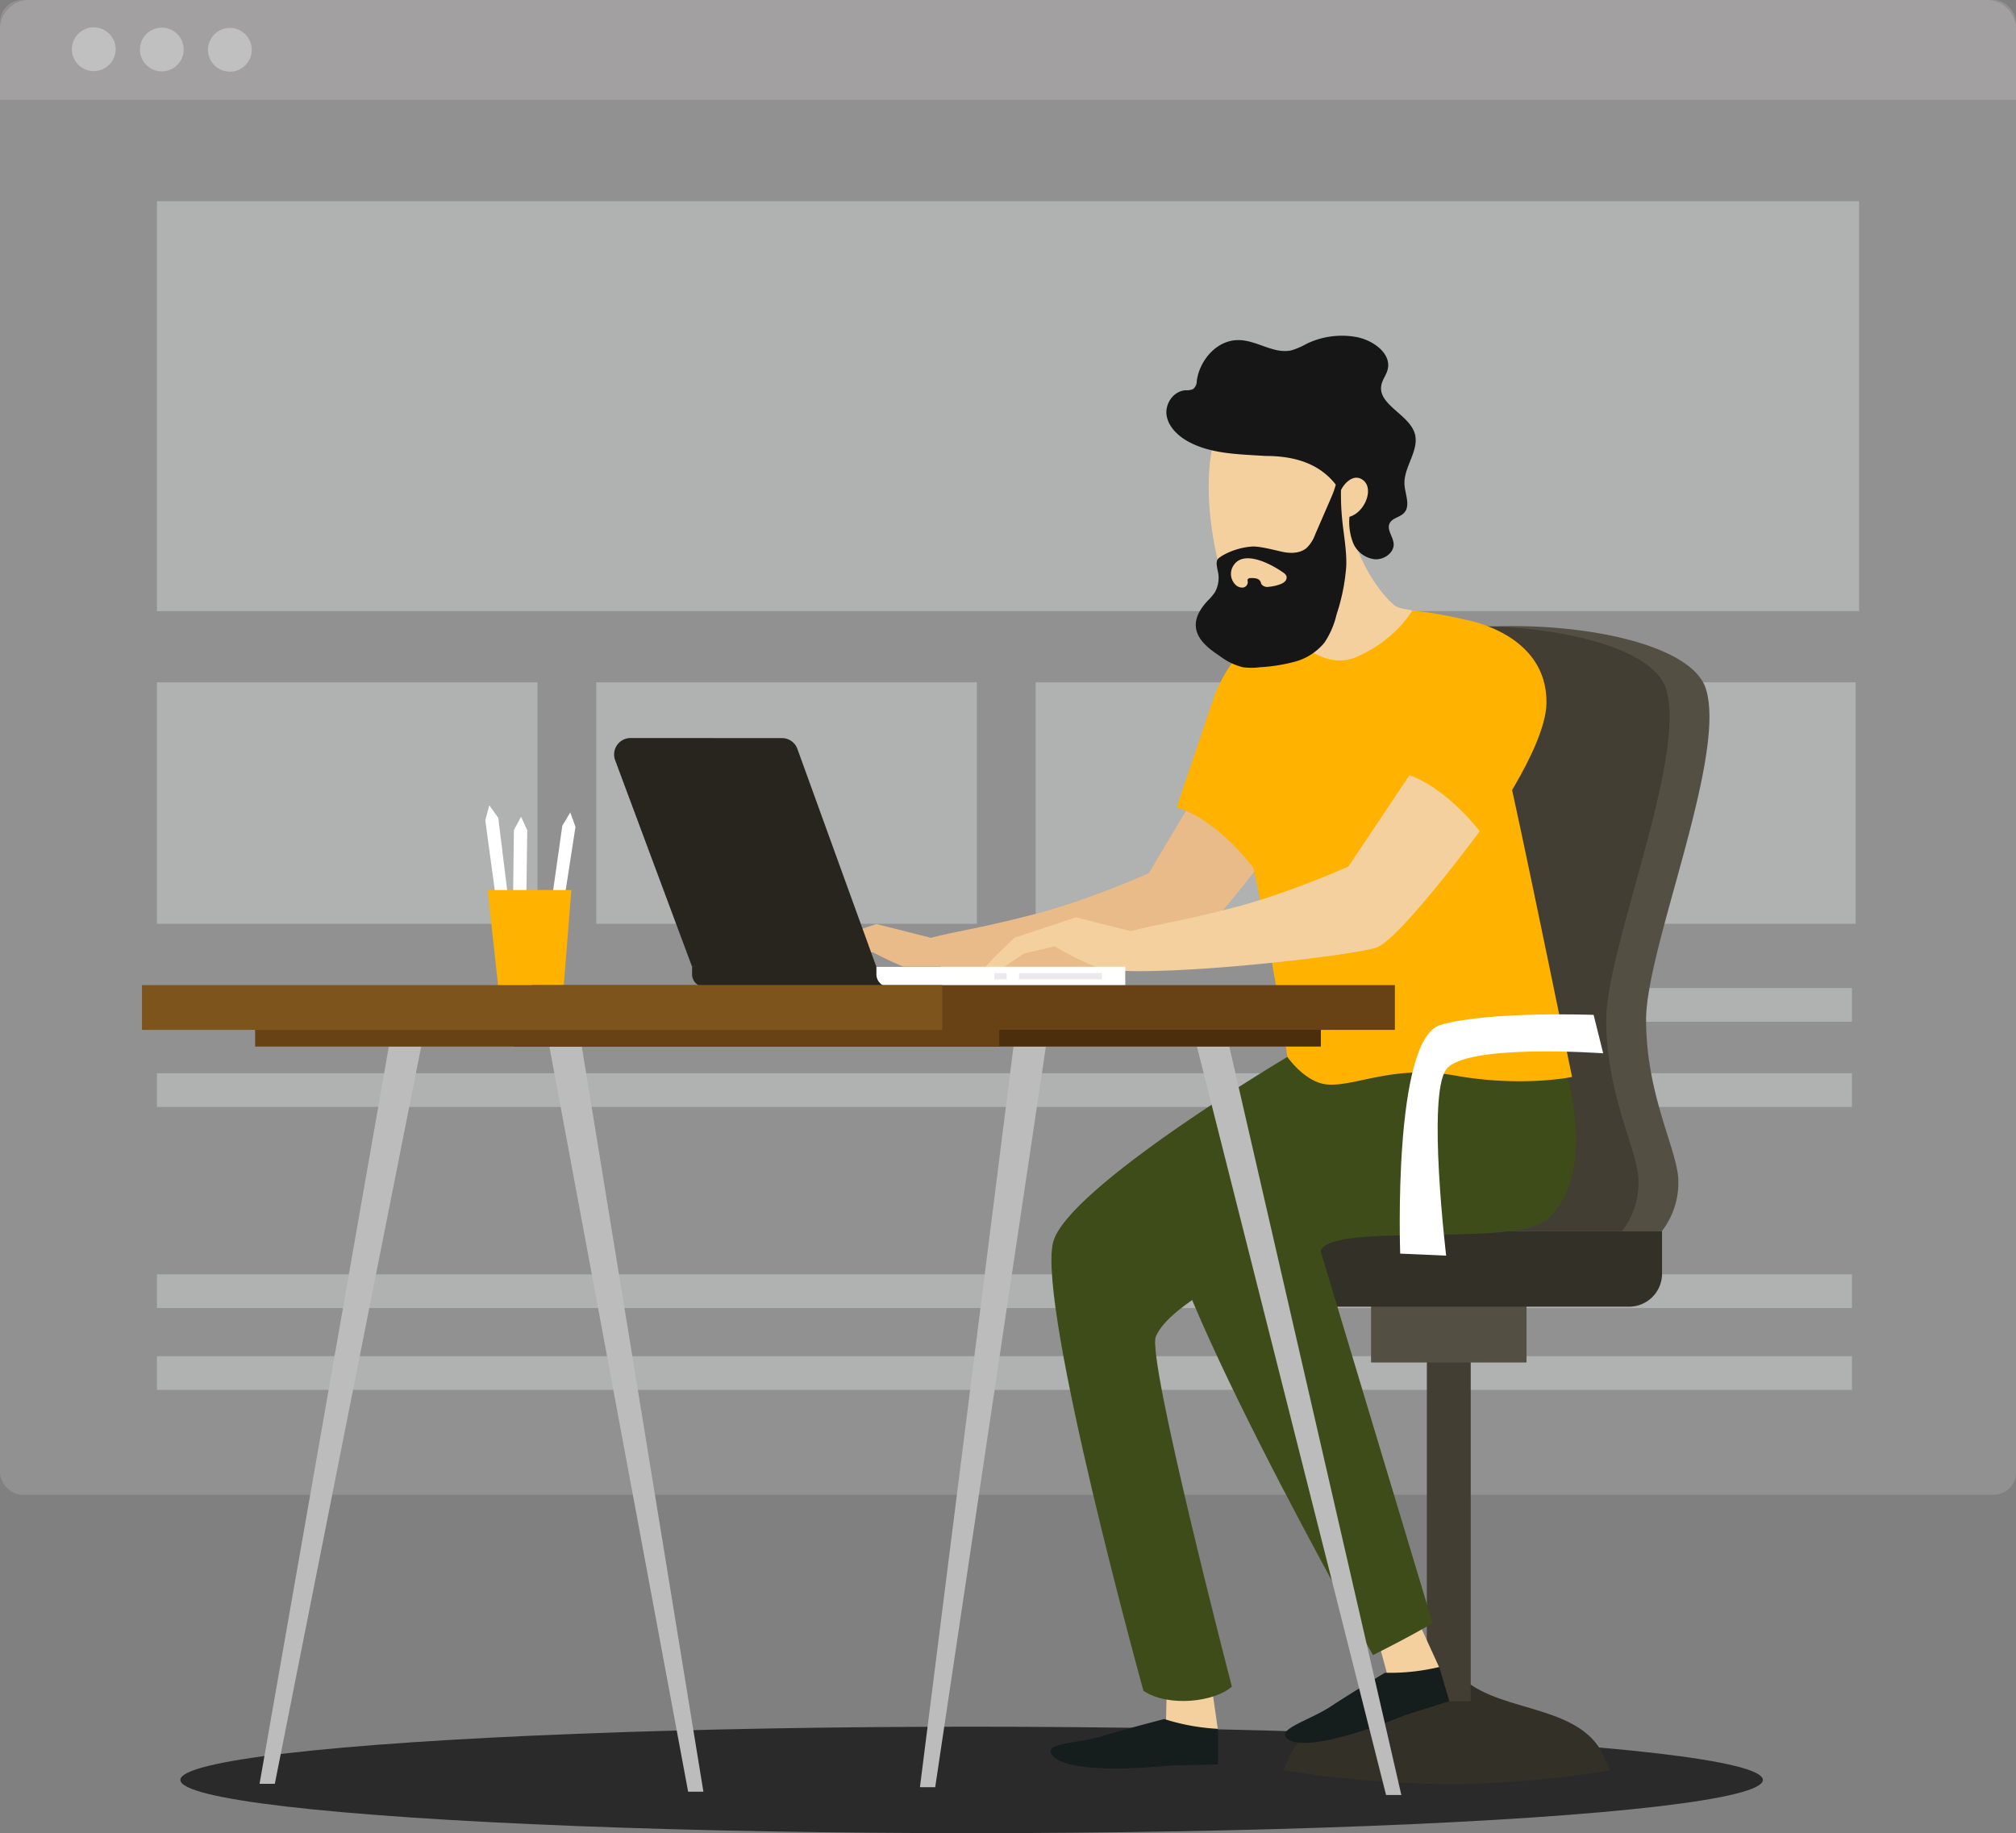 <svg xmlns="http://www.w3.org/2000/svg" width="486.5" height="442.362" viewBox="0 0 486.5 442.362"><rect x="0" y="0" width="486.5" height="442.362" fill="#808080" stroke="none"/><defs><style>.wordpress-expert-a{opacity:0.5;}.wordpress-expert-b{fill:#a3a2a2;}.wordpress-expert-c{fill:#c4c0c0;}.wordpress-expert-d{fill:#fff;}.wordpress-expert-e{fill:#e0e1e2;}.wordpress-expert-f{opacity:0.67;}.wordpress-expert-g{fill:#f5f1f1;}.wordpress-expert-h{fill:#333027;}.wordpress-expert-i{fill:#423e33;}.wordpress-expert-j{fill:#f5d09f;}.wordpress-expert-k{fill:#151e1c;}.wordpress-expert-l{fill:#e9bb88;}.wordpress-expert-m{fill:#ffb200;}.wordpress-expert-n{fill:#544f43;}.wordpress-expert-o{fill:#3d4c19;}.wordpress-expert-p{fill:#28251e;}.wordpress-expert-q{fill:#161616;}.wordpress-expert-r{fill:#ece8ec;}.wordpress-expert-s{fill:#bcbcbc;}.wordpress-expert-t{fill:#4c2e0d;}.wordpress-expert-u{fill:#684214;}.wordpress-expert-v{fill:#684215;}.wordpress-expert-w{fill:#7d551c;}</style></defs><g transform="translate(-3545.61 436.286)"><g class="wordpress-expert-a" transform="translate(3545.61 -436.286)"><rect class="wordpress-expert-b" width="486.5" height="360.704" rx="5.375"></rect><g transform="translate(0.001 0)"><path class="wordpress-expert-c" d="M4025.084-436.286H3552.635a7.044,7.044,0,0,0-7.024,7.024v17.05h486.5v-17.05A7.045,7.045,0,0,0,4025.084-436.286Z" transform="translate(-3545.61 436.286)"></path></g><g transform="translate(17.349 6.604)"><path class="wordpress-expert-d" d="M3571.656-425.09a5.277,5.277,0,0,1-5.3,5.256,5.276,5.276,0,0,1-5.256-5.3,5.277,5.277,0,0,1,5.3-5.256A5.276,5.276,0,0,1,3571.656-425.09Z" transform="translate(-3561.1 430.39)"></path><path class="wordpress-expert-d" d="M3586.317-425.03a5.278,5.278,0,0,1-5.3,5.257,5.278,5.278,0,0,1-5.256-5.3,5.277,5.277,0,0,1,5.3-5.256A5.277,5.277,0,0,1,3586.317-425.03Z" transform="translate(-3559.342 430.397)"></path><path class="wordpress-expert-d" d="M3600.981-424.97a5.28,5.28,0,0,1-5.3,5.257,5.279,5.279,0,0,1-5.257-5.3,5.278,5.278,0,0,1,5.3-5.256A5.279,5.279,0,0,1,3600.981-424.97Z" transform="translate(-3557.582 430.404)"></path></g><g transform="translate(37.866 48.555)"><rect class="wordpress-expert-e" width="410.768" height="98.917"></rect><g transform="translate(0 116.099)"><rect class="wordpress-expert-e" width="91.849" height="58.272"></rect><rect class="wordpress-expert-e" width="409.046" height="8.128" transform="translate(0 94.337)"></rect><rect class="wordpress-expert-e" width="409.046" height="8.128" transform="translate(0 142.865)"></rect><rect class="wordpress-expert-e" width="409.046" height="8.128" transform="translate(0 162.605)"></rect><rect class="wordpress-expert-e" width="409.046" height="8.128" transform="translate(0 73.775)"></rect><rect class="wordpress-expert-e" width="91.849" height="58.272" transform="translate(106.023)"></rect><rect class="wordpress-expert-e" width="91.849" height="58.272" transform="translate(212.046)"></rect><rect class="wordpress-expert-e" width="91.849" height="58.272" transform="translate(318.069)"></rect></g></g></g><g transform="translate(3579.876 -355.274)"><g class="wordpress-expert-f" transform="translate(9.262 335.663)"><ellipse class="g" cx="190.943" cy="12.844" rx="190.943" ry="12.844" transform="translate(0 0)"></ellipse></g><g transform="translate(0)"><g transform="translate(113.928)"><g transform="translate(161.511 318.299)"><path class="wordpress-expert-h" d="M3822.142-51.851a273.112,273.112,0,0,0,40.588,3.343,249.2,249.2,0,0,0,38.285-3.343l-1.528-3.393c-6.717-14.912-32.137-9.111-37.908-24.5h0c-4.81,15.39-31.192,9.589-37.909,24.5Z" transform="translate(-3822.142 79.746)"></path></g><g transform="translate(196.138 230.458)"><rect class="wordpress-expert-i" width="10.581" height="99.073" transform="translate(10.581 99.073) rotate(180)"></rect></g><g transform="translate(184.415 311.313)"><path class="wordpress-expert-j" d="M3857.326-75.887l-4.616-10.1-10.117,3.725,2.809,10.388Z" transform="translate(-3842.593 85.984)"></path></g><g transform="translate(161.881 321.255)"><path class="wordpress-expert-k" d="M3859.722-77.107l2.428,8.25-10.7,3.38s-24.145,10.137-28.644,5.436c-2.061-2.154,5.8-4.278,10.845-7.618s12.969-8.057,12.969-8.057A50.9,50.9,0,0,0,3859.722-77.107Z" transform="translate(-3822.473 77.107)"></path></g><g transform="translate(133.128 325.341)"><path class="wordpress-expert-j" d="M3809.373-62.47,3807.8-73.458l-10.757.717-.239,10.757Z" transform="translate(-3796.8 73.458)"></path></g><g transform="translate(105.346 333.813)"><path class="wordpress-expert-k" d="M3812.374-63.531v8.6l-11.216.222s-26.024,2.907-29.012-2.87c-1.369-2.648,6.772-2.467,12.555-4.247s14.716-4.067,14.716-4.067A50.943,50.943,0,0,0,3812.374-63.531Z" transform="translate(-3771.994 65.894)"></path></g><g transform="translate(39.957 76.636)"><g transform="translate(0 34.803)"><path class="wordpress-expert-l" d="M3722.1-228.994l14.862-4.931,13.157,3.331c7.407-1.925,9.871-1.818,25.039-5.717,12.808-3.294,27.514-9.861,27.514-9.861l10.9-18.276c7.053.641,21.869,8.336,21.869,8.336s-20.267,27.573-26.038,29.5-44.68,6.667-59.511,4.966c-4.671-.536-13.815-5.481-13.815-5.481l-11.728,1.948-9.143,6.173-1.6-1.322,3.637-3.985Z" transform="translate(-3713.608 264.449)"></path></g><g transform="translate(95.797)"><path class="wordpress-expert-m" d="M3814.553-295.524s18.9,3.164,18.577,20.157c-.209,11.067-15.39,31.742-15.39,31.742s-8.336-11.543-18.6-14.749c0,0,6.664-19.548,8.7-25.662C3810.407-291.72,3814.553-295.524,3814.553-295.524Z" transform="translate(-3799.144 295.524)"></path></g></g><g transform="translate(182.672 227.573)"><rect class="wordpress-expert-n" width="37.513" height="20.199" transform="translate(37.513 20.199) rotate(180)"></rect></g><g transform="translate(183.719 70.072)"><path class="wordpress-expert-n" d="M3845.95-222.446q-2.769-36.653-3.979-73.4c23.189-10.323,74.913-5.715,79.75,9.6,5.132,16.253-14.428,62.522-14.428,79.835s6.733,29.818,7.7,37.513a19.137,19.137,0,0,1-3.848,13.465h-59.293C3850.338-177.8,3847.636-200.128,3845.95-222.446Z" transform="translate(-3841.972 301.385)"></path></g><g transform="translate(183.623 70.071)"><path class="wordpress-expert-i" d="M3845.96-222.446q-2.886-38.2-4.074-76.5c25.482-5.956,65.975-.766,70.227,12.7,5.133,16.253-14.428,62.522-14.428,79.835s6.733,29.818,7.7,37.513a19.131,19.131,0,0,1-3.847,13.465h-49.675C3850.348-177.8,3847.647-200.128,3845.96-222.446Z" transform="translate(-3841.886 301.386)"></path></g><g transform="translate(141.311 216.03)"><path class="wordpress-expert-h" d="M7.958,0H111.577a0,0,0,0,1,0,0V18.276a0,0,0,0,1,0,0H0a0,0,0,0,1,0,0V7.958A7.958,7.958,0,0,1,7.958,0Z" transform="translate(111.577 18.276) rotate(180)"></path></g><g transform="translate(105.538 171.463)"><path class="wordpress-expert-o" d="M3829.1-208.288s-53.377,31.713-56.552,44.806c-3.788,15.626,21.813,108.152,21.813,108.152,6.037,4.063,17.229,2.69,21.347-1,0,0-20.594-79.172-18.35-84.463,5.492-12.947,52.262-28.375,67.011-42.482s16.031-27.575,16.031-27.575Z" transform="translate(-3772.165 210.854)"></path></g><g transform="translate(132.239 159.846)"><path class="wordpress-expert-o" d="M3887.261-221.227s18.182,37.908,1.83,53.3c-7.486,7.046-52.272.642-54.837,7.7l27.038,89.825s-4.769,2.9-14.388,7.709c0,0-56.254-99.138-50.483-111.962s44.567-20.2,46.49-27.253,3.206-18.6,3.206-18.6Z" transform="translate(-3796.006 221.227)"></path></g><g transform="translate(143.489 18.546)"><path class="wordpress-expert-j" d="M3808.929-308.918c1.16,4.4,3.225,9.251,7.545,10.683,3.972,1.317,8.192-.809,11.786-2.949,4.229-2.519,8.519-5.281,11.224-9.393,4.1-6.242,7.424-13.865,6.964-21.321-.163-2.635-4.02-5.867-5.62-7.969a11.841,11.841,0,0,0-4.5-3.229,47.055,47.055,0,0,0-12.635-3.949c-7.3-1.189-15.409.442-16.868,8.455C3805.089-329.052,3806.483-318.192,3808.929-308.918Z" transform="translate(-3806.051 347.392)"></path></g><g transform="translate(153.815 47.278)"><path class="wordpress-expert-j" d="M3859.278-299.994s-.081-1.44-5.211-2.723c-1.471-.368-3.313-.371-4.483-1.394-4.152-3.631-7.965-10.387-9.381-15.366a4.359,4.359,0,0,1-.221-2.261q-5.2,4.408-10.041,9.218c-1.1,1.1-7.781.476-6.974,1.963.225.416,1.928,4.306,3.6,8.076-3.24,2.121-6.807,4.893-6.807,4.893l-4.489,25.009,13.146,7.375s14.749-3.206,24.367-8.336S3859.278-299.994,3859.278-299.994Z" transform="translate(-3815.271 321.738)"></path></g><g transform="translate(151.087 66.299)"><path class="wordpress-expert-m" d="M3854.358-304.754s-3.847,7.054-13.466,11.222-18.275-8.336-18.275-8.336l-9.706,7.451s-.875,34.092,3.294,52.687,8.016,44.705,8.016,44.705,4.3,6.3,9.793,6.674c6.722.456,15.98-4.808,30.6-2.186,16.228,2.911,28.308.357,28.308.357s-12.483-61-15.368-73.185-10.374-37.146-10.374-37.146A103.16,103.16,0,0,0,3854.358-304.754Z" transform="translate(-3812.835 304.754)"></path></g><g transform="translate(18.818 152.277)"><path class="wordpress-expert-p" d="M0,0H57.04a3.008,3.008,0,0,1,3.008,3.008V4.842a0,0,0,0,1,0,0H0a0,0,0,0,1,0,0V0A0,0,0,0,1,0,0Z" transform="translate(60.048 4.842) rotate(180)"></path></g><g transform="translate(0 97.086)"><path class="wordpress-expert-p" d="M3718.438-277.253a3.966,3.966,0,0,1,3.727,2.615l19.068,52.63-1.177.489.311.92-43.618-1.475-18.565-49.84a3.967,3.967,0,0,1,3.719-5.351Z" transform="translate(-3677.931 277.265)"></path></g><g transform="translate(133.278)"><path class="wordpress-expert-q" d="M3820.8-334.938c-6.24-.411-12.8-.447-18.256-3.288-2.651-1.38-5.031-3.584-5.538-6.364s1.527-6.005,4.561-6.2a3.973,3.973,0,0,0,1.828-.292,2.555,2.555,0,0,0,.879-2c.679-4.947,4.839-9.936,10.215-9.815,4.383.1,8.465,3.473,12.709,2.452a18.663,18.663,0,0,0,3.65-1.6,19.638,19.638,0,0,1,11.828-1.607c4.209.748,8.671,4.067,7.641,7.924-.344,1.288-1.267,2.408-1.513,3.716-.878,4.665,6.553,6.989,8.023,11.524,1.336,4.127-2.744,8.236-2.431,12.535.175,2.39,1.567,5.2-.251,6.9-.971.907-2.627,1.133-3.278,2.259-.887,1.534.764,3.277.908,5.012.179,2.151-2.278,3.956-4.6,3.774a6.5,6.5,0,0,1-5.158-3.882,13.971,13.971,0,0,1-.908-6.366c3.926-1.1,6.343-7.573,2.648-9.226-1.97-.883-4.066,1.257-4.812,3.071C3835.054-332.607,3828.828-334.938,3820.8-334.938Z" transform="translate(-3796.934 363.952)"></path><g transform="translate(7.096 33.341)"><path class="wordpress-expert-q" d="M3835.98-328.55l-3.887,8.952a8.632,8.632,0,0,1-2.063,3.28c-1.516,1.292-3.734,1.375-5.686.98s-5.683-1.468-7.667-1.3c-4.534.389-7.873,2.56-8.16,3.109-.583,1.108.234,2.832.251,4.083a7.151,7.151,0,0,1-.867,3.794,12.379,12.379,0,0,1-1.7,2.016c-1.61,1.714-3.061,3.852-2.929,6.2.179,3.21,3.138,5.453,5.816,7.232a15.351,15.351,0,0,0,5.513,2.676,15.329,15.329,0,0,0,4.126.007,41.269,41.269,0,0,0,8.507-1.357,13.846,13.846,0,0,0,7.114-4.63,20.467,20.467,0,0,0,2.885-6.733,48.006,48.006,0,0,0,2.345-11.651c.129-3.721-.589-7.412-.966-11.116a60.97,60.97,0,0,1-.206-9.735c.024-.394.066-1.352-.518-1.434-.645-.091-.419.883-.508,1.286A23.167,23.167,0,0,1,3835.98-328.55Z" transform="translate(-3803.269 334.182)"></path></g><g transform="translate(15.58 53.709)"><path class="wordpress-expert-j" d="M3811.157-313.706a3.666,3.666,0,0,0,.752,4.058,2.288,2.288,0,0,0,1.782.721,1.341,1.341,0,0,0,1.219-1.32c-.02-.243-.119-.51.011-.717a.766.766,0,0,1,.637-.248c.886-.047,1.967.009,2.383.792.127.239.169.516.313.745a1.81,1.81,0,0,0,1.737.558,10.173,10.173,0,0,0,2.7-.6,3.09,3.09,0,0,0,1.2-.709,1.306,1.306,0,0,0,.34-1.292,1.952,1.952,0,0,0-.782-.843C3820.674-314.533,3813.388-318.533,3811.157-313.706Z" transform="translate(-3810.845 315.996)"></path></g></g><g transform="translate(189.591 163.763)"><path class="wordpress-expert-d" d="M3847.323-159.991s-1.848-51.751,9.7-55.169S3894-217.6,3894-217.6l2.311,9.275s-33.273-2.441-37.894,3.905,0,44.917,0,44.917Z" transform="translate(-3847.215 217.729)"></path></g><g transform="translate(63.303 68.543)"><g transform="translate(24.821 34.624)"><path class="wordpress-expert-j" d="M3765.105-229.72l14.862-4.931,13.157,3.332c7.407-1.926,9.873-1.819,25.04-5.719,12.807-3.294,27.514-9.861,27.514-9.861l16.688-24.936c7.054.641,16.083,15,16.083,15s-20.267,27.575-26.039,29.5-49.8,7.03-64.627,5.329c-4.671-.536-12.934-5.65-12.934-5.65l-7.491,1.755-9.145,6.172-1.6-1.322,3.638-3.985Z" transform="translate(-3756.616 271.835)"></path></g><g transform="translate(127.705)"><path class="wordpress-expert-m" d="M3862.908-302.75s19.878,3.206,19.558,20.2c-.209,11.067-15.39,31.742-15.39,31.742s-8.336-11.543-18.6-14.749c0,0,8.016-15.711,8.657-22.124S3862.908-302.75,3862.908-302.75Z" transform="translate(-3848.48 302.75)"></path></g><g transform="translate(0 83.734)"><g transform="translate(0 0)"><path class="wordpress-expert-d" d="M0,0H57.04a3.008,3.008,0,0,1,3.008,3.008V4.842a0,0,0,0,1,0,0H0a0,0,0,0,1,0,0V0A0,0,0,0,1,0,0Z" transform="translate(60.048 4.842) rotate(180)"></path></g><g transform="translate(34.427 1.54)"><rect class="wordpress-expert-r" width="20.016" height="1.501" transform="translate(20.016 1.501) rotate(180)"></rect></g><g transform="translate(28.464 1.54)"><rect class="wordpress-expert-r" width="2.961" height="1.501" transform="translate(2.961 1.501) rotate(180)"></rect></g></g></g></g><g transform="translate(82.844 113.307)"><path class="wordpress-expert-d" d="M3652.871-239.3l-2.7-19.867.97-3.614,2.166,3.029,2.493,20.255Z" transform="translate(-3650.176 262.781)"></path><g transform="translate(15.767 1.723)"><path class="wordpress-expert-d" d="M3664.254-238.179l2.822-19.85,1.918-3.213,1.258,3.5-3.122,20.167Z" transform="translate(-3664.254 261.242)"></path></g><g transform="translate(6.659 2.78)"><path class="wordpress-expert-d" d="M3656.122-236.755l.245-20.338,1.736-3.207,1.49,3.261-.28,20.312Z" transform="translate(-3656.122 260.299)"></path></g><g transform="translate(0.572 20.454)"><path class="wordpress-expert-m" d="M3668.852-219.021h-15.377l-2.788-25.5h20.2Z" transform="translate(-3650.687 244.518)"></path></g></g><g transform="translate(0 156.707)"><g transform="translate(254.574 14.828)"><path class="wordpress-expert-s" d="M3849.159-30.18h3.685L3811.33-210.79h-7.818Z" transform="translate(-3803.512 210.79)"></path></g><g transform="translate(187.734 14.828)"><path class="wordpress-expert-s" d="M3743.832-32.07h3.685l26.709-178.72h-7.818Z" transform="translate(-3743.832 210.79)"></path></g><g transform="translate(98.313 14.828)"><path class="wordpress-expert-s" d="M3697.468-30.978h3.685L3671.806-210.79h-7.818Z" transform="translate(-3663.988 210.79)"></path></g><g transform="translate(28.37 14.828)"><path class="wordpress-expert-s" d="M3601.537-32.888h3.685l35.323-177.9h-7.818Z" transform="translate(-3601.537 210.79)"></path></g><g transform="translate(89.75 6.753)"><rect class="wordpress-expert-t" width="194.734" height="8.075" transform="translate(194.734 8.075) rotate(180)"></rect></g><g transform="translate(27.305 6.753)"><rect class="wordpress-expert-u" width="179.579" height="8.075" transform="translate(179.579 8.075) rotate(180)"></rect></g><g transform="translate(94.08 0)"><rect class="wordpress-expert-v" width="208.271" height="10.805" transform="translate(208.271 10.805) rotate(180)"></rect></g><g transform="translate(0 0)"><rect class="wordpress-expert-w" width="193.116" height="10.805" transform="translate(193.116 10.805) rotate(180)"></rect></g></g></g></g></g></svg>